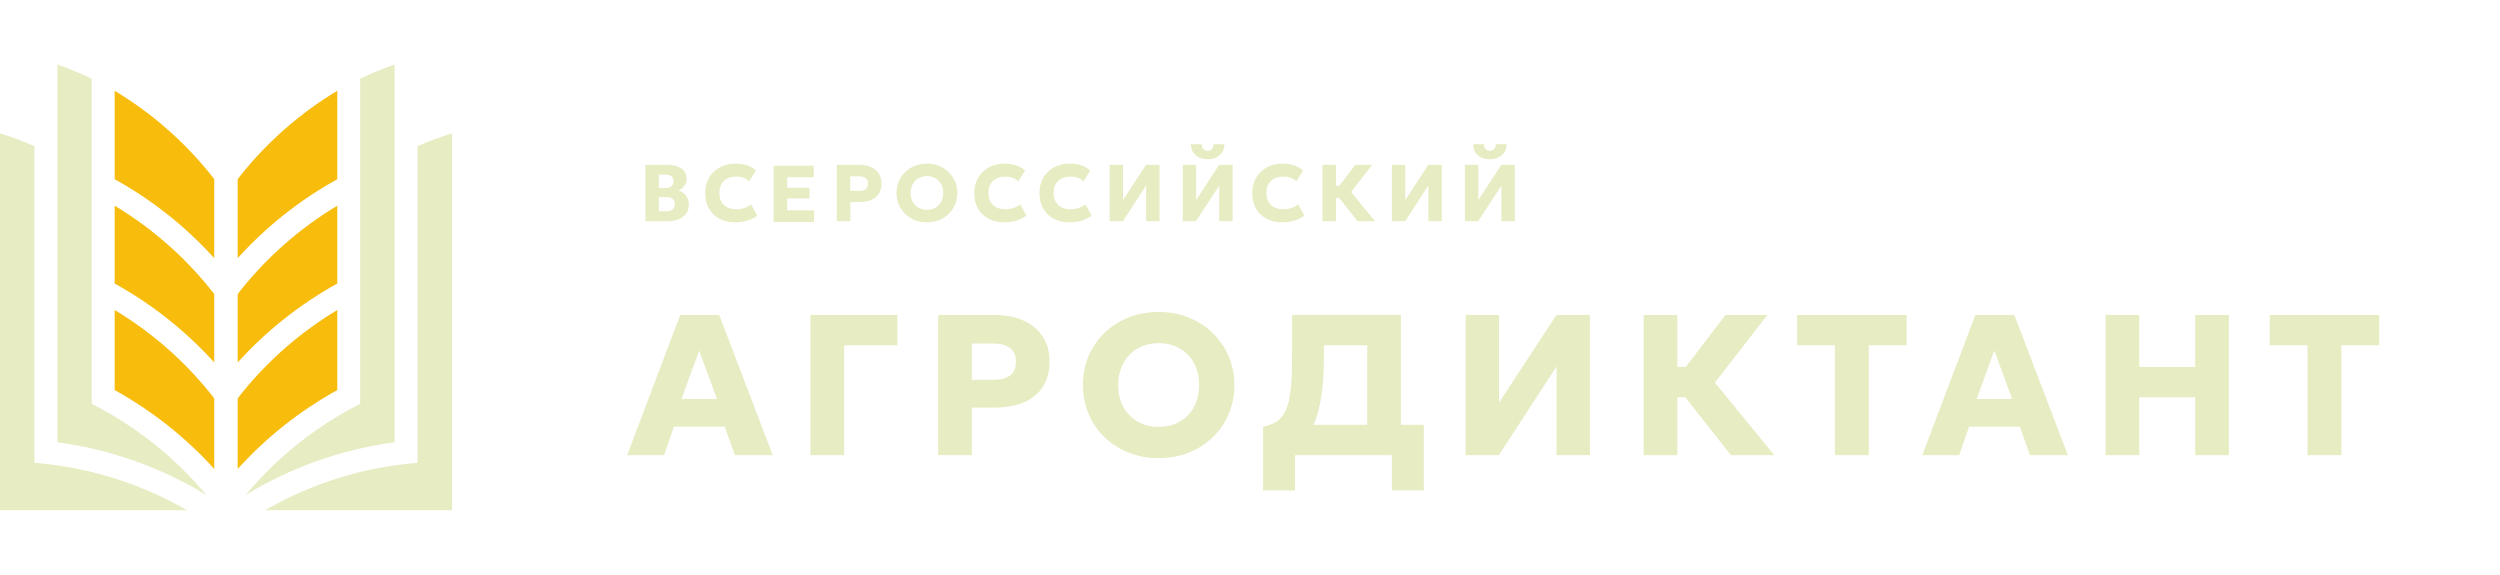 <?xml version="1.0" encoding="UTF-8"?> <svg xmlns="http://www.w3.org/2000/svg" width="391" height="90" viewBox="0 0 391 90" fill="none"><g clip-path="url(#clip0_237_53)"><path d="M65.3 68.79V72.384C56.661 73.074 48.569 75.687 41.46 79.792H70.682V20.849C68.857 21.43 67.059 22.097 65.3 22.857V68.79Z" fill="#E7ECC3"></path><path d="M61.712 10.215V10.087C59.879 10.734 58.085 11.475 56.331 12.304V63.164C49.407 66.669 43.309 71.542 38.407 77.419C45.367 73.182 53.262 70.305 61.712 69.17V10.215Z" fill="#E7ECC3"></path><path d="M5.381 68.79V72.384C14.02 73.074 22.113 75.687 29.221 79.792H-0.001V20.849C1.825 21.43 3.623 22.097 5.381 22.857V68.79Z" fill="#E7ECC3"></path><path d="M8.969 10.215V10.087C10.802 10.734 12.596 11.475 14.351 12.304V63.164C21.275 66.669 27.372 71.542 32.274 77.419C25.315 73.182 17.419 70.305 8.969 69.17V10.215Z" fill="#E7ECC3"></path><path d="M37.782 61.525C37.574 61.781 37.377 62.044 37.176 62.308V73.341C41.622 68.429 46.882 64.25 52.747 61.009V48.487C47.011 51.933 41.944 56.357 37.786 61.525H37.782Z" fill="#F7BC0C"></path><path d="M37.782 45.211C37.574 45.467 37.377 45.73 37.176 45.994V56.686C41.622 51.77 46.882 47.587 52.747 44.346V32.173C47.011 35.62 41.944 40.043 37.786 45.211H37.782Z" fill="#F7BC0C"></path><path d="M37.782 27.238C37.574 27.494 37.377 27.758 37.176 28.021V40.373C41.622 35.457 46.882 31.274 52.747 28.033V14.2C47.011 17.647 41.944 22.07 37.786 27.238H37.782Z" fill="#F7BC0C"></path><path d="M32.9 61.525C33.108 61.781 33.305 62.044 33.505 62.308V73.341C29.06 68.429 23.8 64.25 17.935 61.009V48.487C23.671 51.933 28.738 56.357 32.896 61.525H32.9Z" fill="#F7BC0C"></path><path d="M32.9 45.211C33.108 45.467 33.305 45.73 33.505 45.994V56.686C29.06 51.77 23.8 47.587 17.935 44.346V32.173C23.671 35.62 28.738 40.043 32.896 45.211H32.9Z" fill="#F7BC0C"></path><path d="M32.9 27.238C33.108 27.494 33.305 27.758 33.505 28.021V40.373C29.06 35.457 23.8 31.274 17.935 28.033V14.2C23.67 17.647 28.737 22.07 32.896 27.238H32.9Z" fill="#F7BC0C"></path><path d="M98.09 71.184L106.384 49.264H112.486L120.856 71.184H114.926L113.358 66.735H105.4L103.863 71.184H98.09ZM106.587 62.401H112.136L109.346 54.823L106.587 62.401Z" fill="#E7ECC3"></path><path d="M126.755 71.183V49.264H140.345V54.008H132.02V71.183H126.755Z" fill="#E7ECC3"></path><path d="M146.73 71.183V49.264H155.623C157.281 49.264 158.753 49.549 160.031 50.118C161.309 50.688 162.319 51.513 163.049 52.598C163.779 53.683 164.15 54.987 164.15 56.512C164.15 58.037 163.81 59.366 163.135 60.441C162.461 61.516 161.477 62.336 160.188 62.901C158.9 63.465 157.332 63.745 155.496 63.745H151.991V71.183H146.725H146.73ZM151.996 59.396H155.374C156.485 59.396 157.347 59.181 157.966 58.746C158.585 58.312 158.895 57.597 158.895 56.592C158.895 55.587 158.575 54.862 157.936 54.407C157.297 53.953 156.455 53.728 155.405 53.728H151.996V59.396Z" fill="#E7ECC3"></path><path d="M181.214 71.653C179.51 71.653 177.942 71.363 176.497 70.783C175.056 70.203 173.798 69.399 172.733 68.364C171.662 67.329 170.836 66.119 170.252 64.73C169.669 63.34 169.37 61.84 169.37 60.221C169.37 58.601 169.664 57.081 170.252 55.697C170.841 54.312 171.668 53.097 172.733 52.063C173.798 51.028 175.056 50.228 176.497 49.653C177.937 49.078 179.51 48.794 181.214 48.794C182.919 48.794 184.501 49.083 185.937 49.668C187.372 50.253 188.625 51.068 189.695 52.113C190.761 53.157 191.593 54.372 192.176 55.752C192.764 57.136 193.059 58.626 193.059 60.221C193.059 61.815 192.764 63.34 192.176 64.73C191.588 66.119 190.761 67.329 189.695 68.364C188.63 69.399 187.377 70.203 185.937 70.783C184.501 71.363 182.924 71.653 181.214 71.653ZM181.214 66.769C182.132 66.769 182.974 66.619 183.745 66.314C184.511 66.009 185.181 65.575 185.749 65C186.317 64.425 186.764 63.735 187.073 62.925C187.382 62.115 187.54 61.216 187.54 60.226C187.54 58.891 187.266 57.731 186.723 56.752C186.18 55.772 185.429 55.012 184.471 54.472C183.512 53.932 182.426 53.667 181.214 53.667C180.306 53.667 179.464 53.822 178.693 54.127C177.922 54.437 177.252 54.877 176.689 55.452C176.126 56.027 175.685 56.717 175.365 57.516C175.046 58.316 174.889 59.221 174.889 60.226C174.889 61.55 175.163 62.705 175.71 63.685C176.258 64.665 177.014 65.425 177.968 65.964C178.926 66.504 180.007 66.769 181.209 66.769H181.214Z" fill="#E7ECC3"></path><path d="M213.832 71.183V54.007H207.06V55.542C207.06 58.047 206.923 60.211 206.649 62.031C206.375 63.85 205.939 65.375 205.34 66.605C204.742 67.829 203.955 68.809 202.971 69.539C201.987 70.269 200.78 70.799 199.339 71.118L197.549 66.749C198.467 66.549 199.223 66.245 199.806 65.825C200.394 65.41 200.851 64.79 201.186 63.975C201.52 63.16 201.749 62.071 201.886 60.711C202.018 59.351 202.083 57.622 202.083 55.537V49.258H219.097V71.178H213.832V71.183ZM197.549 76.697V66.754L200.511 66.864L202.16 66.439H222.678V76.697H217.682V71.183H202.54V76.697H197.544H197.549Z" fill="#E7ECC3"></path><path d="M229.227 71.183V49.264H234.442V62.965L243.43 49.264H248.66V71.183H243.445V57.312L234.421 71.183H229.222H229.227Z" fill="#E7ECC3"></path><path d="M257.065 71.183V49.264H262.33V57.392H266.515V62.136H262.33V71.189H257.065V71.183ZM270.715 71.183L261.787 59.846L269.858 49.264H276.422L268.209 59.831L277.487 71.183H270.715Z" fill="#E7ECC3"></path><path d="M286.983 71.183V54.008H281.068V49.264H298.194V54.008H292.279V71.183H286.983Z" fill="#E7ECC3"></path><path d="M300.648 71.183L308.942 49.264H315.044L323.414 71.183H317.484L315.917 66.735H307.958L306.421 71.183H300.648ZM309.15 62.401H314.699L311.909 54.822L309.15 62.401Z" fill="#E7ECC3"></path><path d="M329.313 71.183V49.264H334.579V57.392H343.329V49.264H348.594V71.183H343.329V62.131H334.579V71.183H329.313Z" fill="#E7ECC3"></path><path d="M360.9 71.183V54.008H354.986V49.264H372.111V54.008H366.196V71.183H360.9Z" fill="#E7ECC3"></path><path d="M100.935 34.586V25.784H104.386C105.294 25.784 106.02 25.974 106.563 26.349C107.106 26.724 107.38 27.279 107.38 28.019C107.38 28.29 107.324 28.535 107.212 28.76C107.101 28.985 106.953 29.185 106.766 29.36C106.578 29.535 106.365 29.675 106.131 29.78C106.613 29.945 106.999 30.225 107.293 30.615C107.588 31.005 107.735 31.47 107.735 32.005C107.735 32.54 107.603 32.986 107.339 33.371C107.075 33.756 106.695 34.056 106.207 34.271C105.72 34.486 105.142 34.591 104.472 34.591H100.94L100.935 34.586ZM103.051 29.395H104.101C104.355 29.395 104.573 29.355 104.761 29.27C104.944 29.185 105.086 29.065 105.187 28.905C105.289 28.745 105.335 28.555 105.335 28.334C105.335 28.009 105.223 27.764 105.005 27.584C104.786 27.409 104.472 27.319 104.066 27.319H103.046V29.395H103.051ZM103.051 33.046H104.167C104.624 33.046 104.969 32.956 105.198 32.77C105.426 32.586 105.543 32.31 105.543 31.94C105.543 31.57 105.436 31.315 105.213 31.12C104.995 30.925 104.67 30.83 104.233 30.83H103.051V33.051V33.046Z" fill="#E7ECC3"></path><path d="M114.968 34.774C114.045 34.774 113.233 34.589 112.528 34.214C111.822 33.839 111.274 33.314 110.879 32.629C110.483 31.944 110.285 31.139 110.285 30.209C110.285 29.529 110.402 28.909 110.63 28.344C110.863 27.779 111.188 27.294 111.609 26.884C112.03 26.474 112.533 26.154 113.106 25.929C113.679 25.704 114.308 25.594 114.993 25.594C115.734 25.594 116.358 25.684 116.866 25.869C117.373 26.054 117.825 26.314 118.235 26.654L117.18 28.369C116.932 28.119 116.637 27.929 116.287 27.809C115.937 27.689 115.557 27.624 115.135 27.624C114.714 27.624 114.349 27.684 114.024 27.804C113.7 27.924 113.426 28.094 113.197 28.314C112.969 28.534 112.796 28.804 112.68 29.119C112.563 29.434 112.502 29.784 112.502 30.174C112.502 30.709 112.609 31.169 112.822 31.549C113.035 31.929 113.344 32.224 113.74 32.424C114.136 32.624 114.618 32.729 115.171 32.729C115.572 32.729 115.968 32.669 116.358 32.549C116.749 32.429 117.124 32.234 117.474 31.969L118.444 33.724C118.033 34.039 117.54 34.289 116.967 34.479C116.394 34.669 115.724 34.764 114.963 34.764L114.968 34.774Z" fill="#E7ECC3"></path><path d="M121 34.719V25.917H127.268V27.728H123.116V29.363H126.598V31.038H123.116V32.894H127.318V34.724H121V34.719Z" fill="#E7ECC3"></path><path d="M130.868 34.586V25.784H134.44C135.105 25.784 135.699 25.899 136.212 26.129C136.724 26.359 137.13 26.689 137.424 27.124C137.719 27.559 137.866 28.084 137.866 28.695C137.866 29.305 137.729 29.84 137.46 30.275C137.191 30.71 136.795 31.035 136.277 31.26C135.76 31.485 135.131 31.6 134.395 31.6H132.989V34.586H130.873H130.868ZM132.984 29.855H134.339C134.785 29.855 135.131 29.77 135.379 29.595C135.628 29.42 135.75 29.135 135.75 28.73C135.75 28.325 135.623 28.034 135.364 27.854C135.105 27.674 134.77 27.579 134.349 27.579H132.979V29.855H132.984Z" fill="#E7ECC3"></path><path d="M144.972 34.774C144.287 34.774 143.657 34.659 143.079 34.424C142.501 34.189 141.998 33.869 141.567 33.454C141.136 33.039 140.806 32.554 140.573 31.994C140.339 31.434 140.217 30.834 140.217 30.184C140.217 29.534 140.334 28.924 140.573 28.369C140.806 27.814 141.141 27.324 141.567 26.909C141.993 26.494 142.501 26.169 143.079 25.939C143.657 25.709 144.292 25.594 144.972 25.594C145.651 25.594 146.291 25.709 146.869 25.944C147.448 26.179 147.95 26.504 148.376 26.924C148.802 27.344 149.137 27.829 149.37 28.384C149.604 28.939 149.726 29.539 149.726 30.179C149.726 30.819 149.609 31.434 149.37 31.989C149.137 32.549 148.802 33.034 148.376 33.449C147.945 33.864 147.442 34.189 146.869 34.419C146.291 34.649 145.662 34.769 144.972 34.769V34.774ZM144.972 32.814C145.342 32.814 145.677 32.754 145.986 32.629C146.296 32.509 146.565 32.334 146.793 32.099C147.021 31.869 147.199 31.589 147.326 31.264C147.453 30.939 147.513 30.579 147.513 30.179C147.513 29.644 147.407 29.179 147.184 28.784C146.966 28.389 146.661 28.084 146.281 27.869C145.9 27.654 145.459 27.544 144.972 27.544C144.606 27.544 144.271 27.604 143.957 27.729C143.647 27.854 143.378 28.029 143.15 28.259C142.922 28.489 142.744 28.764 142.617 29.089C142.49 29.414 142.425 29.774 142.425 30.179C142.425 30.709 142.536 31.174 142.754 31.569C142.978 31.964 143.277 32.269 143.663 32.484C144.048 32.699 144.479 32.809 144.966 32.809L144.972 32.814Z" fill="#E7ECC3"></path><path d="M157.055 34.774C156.131 34.774 155.32 34.589 154.614 34.214C153.909 33.839 153.361 33.314 152.965 32.629C152.57 31.944 152.372 31.139 152.372 30.209C152.372 29.529 152.489 28.909 152.717 28.344C152.95 27.779 153.275 27.294 153.696 26.884C154.117 26.474 154.619 26.154 155.193 25.929C155.766 25.704 156.395 25.594 157.08 25.594C157.821 25.594 158.445 25.684 158.952 25.869C159.46 26.054 159.911 26.314 160.322 26.654L159.267 28.369C159.018 28.119 158.724 27.929 158.374 27.809C158.024 27.689 157.643 27.624 157.222 27.624C156.801 27.624 156.436 27.684 156.111 27.804C155.786 27.924 155.512 28.094 155.284 28.314C155.056 28.534 154.883 28.804 154.767 29.119C154.65 29.434 154.589 29.784 154.589 30.174C154.589 30.709 154.696 31.169 154.909 31.549C155.122 31.929 155.431 32.224 155.827 32.424C156.223 32.624 156.705 32.729 157.258 32.729C157.659 32.729 158.054 32.669 158.445 32.549C158.836 32.429 159.211 32.234 159.561 31.969L160.53 33.724C160.119 34.039 159.627 34.289 159.054 34.479C158.481 34.669 157.811 34.764 157.05 34.764L157.055 34.774Z" fill="#E7ECC3"></path><path d="M167.25 34.774C166.327 34.774 165.515 34.589 164.81 34.214C164.105 33.839 163.557 33.314 163.161 32.629C162.765 31.944 162.567 31.139 162.567 30.209C162.567 29.529 162.684 28.909 162.912 28.344C163.146 27.779 163.47 27.294 163.891 26.884C164.313 26.474 164.815 26.154 165.388 25.929C165.962 25.704 166.591 25.594 167.276 25.594C168.016 25.594 168.64 25.684 169.148 25.869C169.655 26.054 170.107 26.314 170.518 26.654L169.462 28.369C169.214 28.119 168.919 27.929 168.569 27.809C168.219 27.689 167.839 27.624 167.418 27.624C166.997 27.624 166.631 27.684 166.307 27.804C165.982 27.924 165.708 28.094 165.48 28.314C165.251 28.534 165.079 28.804 164.962 29.119C164.845 29.434 164.784 29.784 164.784 30.174C164.784 30.709 164.891 31.169 165.104 31.549C165.317 31.929 165.627 32.224 166.022 32.424C166.418 32.624 166.9 32.729 167.453 32.729C167.854 32.729 168.25 32.669 168.64 32.549C169.031 32.429 169.407 32.234 169.757 31.969L170.726 33.724C170.315 34.039 169.823 34.289 169.249 34.479C168.676 34.669 168.006 34.764 167.245 34.764L167.25 34.774Z" fill="#E7ECC3"></path><path d="M173.544 34.586V25.784H175.64V31.285L179.248 25.784H181.349V34.586H179.253V29.015L175.63 34.586H173.539H173.544Z" fill="#E7ECC3"></path><path d="M184.979 34.582V25.784H187.074V31.283L190.68 25.784H192.78V34.582H190.685V29.013L187.063 34.582H184.974H184.979ZM188.879 24.904C188.347 24.904 187.885 24.804 187.49 24.604C187.094 24.404 186.79 24.129 186.576 23.779C186.363 23.43 186.262 23.02 186.267 22.555H187.961C187.946 22.86 188.017 23.105 188.19 23.294C188.357 23.48 188.585 23.574 188.879 23.574C189.174 23.574 189.402 23.48 189.569 23.294C189.737 23.11 189.813 22.86 189.798 22.555H191.492C191.502 23.01 191.395 23.415 191.177 23.769C190.959 24.124 190.65 24.399 190.254 24.604C189.858 24.804 189.402 24.904 188.884 24.904H188.879Z" fill="#E7ECC3"></path><path d="M200.531 34.774C199.608 34.774 198.796 34.589 198.091 34.214C197.386 33.839 196.838 33.314 196.442 32.629C196.046 31.944 195.848 31.139 195.848 30.209C195.848 29.529 195.965 28.909 196.193 28.344C196.427 27.779 196.751 27.294 197.173 26.884C197.594 26.474 198.096 26.154 198.669 25.929C199.243 25.704 199.872 25.594 200.557 25.594C201.297 25.594 201.922 25.684 202.429 25.869C202.936 26.054 203.388 26.314 203.799 26.654L202.743 28.369C202.495 28.119 202.201 27.929 201.85 27.809C201.5 27.689 201.12 27.624 200.699 27.624C200.278 27.624 199.912 27.684 199.588 27.804C199.263 27.924 198.989 28.094 198.761 28.314C198.532 28.534 198.36 28.804 198.243 29.119C198.126 29.434 198.065 29.784 198.065 30.174C198.065 30.709 198.172 31.169 198.385 31.549C198.598 31.929 198.908 32.224 199.303 32.424C199.699 32.624 200.181 32.729 200.734 32.729C201.135 32.729 201.531 32.669 201.922 32.549C202.312 32.429 202.688 32.234 203.038 31.969L204.007 33.724C203.596 34.039 203.104 34.289 202.53 34.479C201.957 34.669 201.287 34.764 200.526 34.764L200.531 34.774Z" fill="#E7ECC3"></path><path d="M206.826 34.586V25.784H208.942V29.05H210.622V30.955H208.942V34.591H206.826V34.586ZM212.307 34.586L208.724 30.035L211.967 25.784H214.606L211.307 30.03L215.032 34.591H212.312L212.307 34.586Z" fill="#E7ECC3"></path><path d="M217.685 34.586V25.784H219.781V31.285L223.39 25.784H225.491V34.586H223.395V29.015L219.771 34.586H217.68H217.685Z" fill="#E7ECC3"></path><path d="M229.116 34.582V25.784H231.211V31.283L234.818 25.784H236.918V34.582H234.823V29.013L231.201 34.582H229.111H229.116ZM233.017 24.904C232.484 24.904 232.023 24.804 231.627 24.604C231.231 24.404 230.927 24.129 230.714 23.779C230.501 23.43 230.399 23.02 230.404 22.555H232.099C232.083 22.86 232.154 23.105 232.327 23.294C232.494 23.48 232.723 23.574 233.017 23.574C233.311 23.574 233.539 23.48 233.707 23.294C233.874 23.11 233.95 22.86 233.935 22.555H235.629C235.639 23.01 235.533 23.415 235.315 23.769C235.097 24.124 234.787 24.399 234.391 24.604C233.996 24.804 233.539 24.904 233.022 24.904H233.017Z" fill="#E7ECC3"></path></g><defs><clipPath id="clip0_237_53"><rect width="390.919" height="89.879" fill="white"></rect></clipPath></defs></svg> 